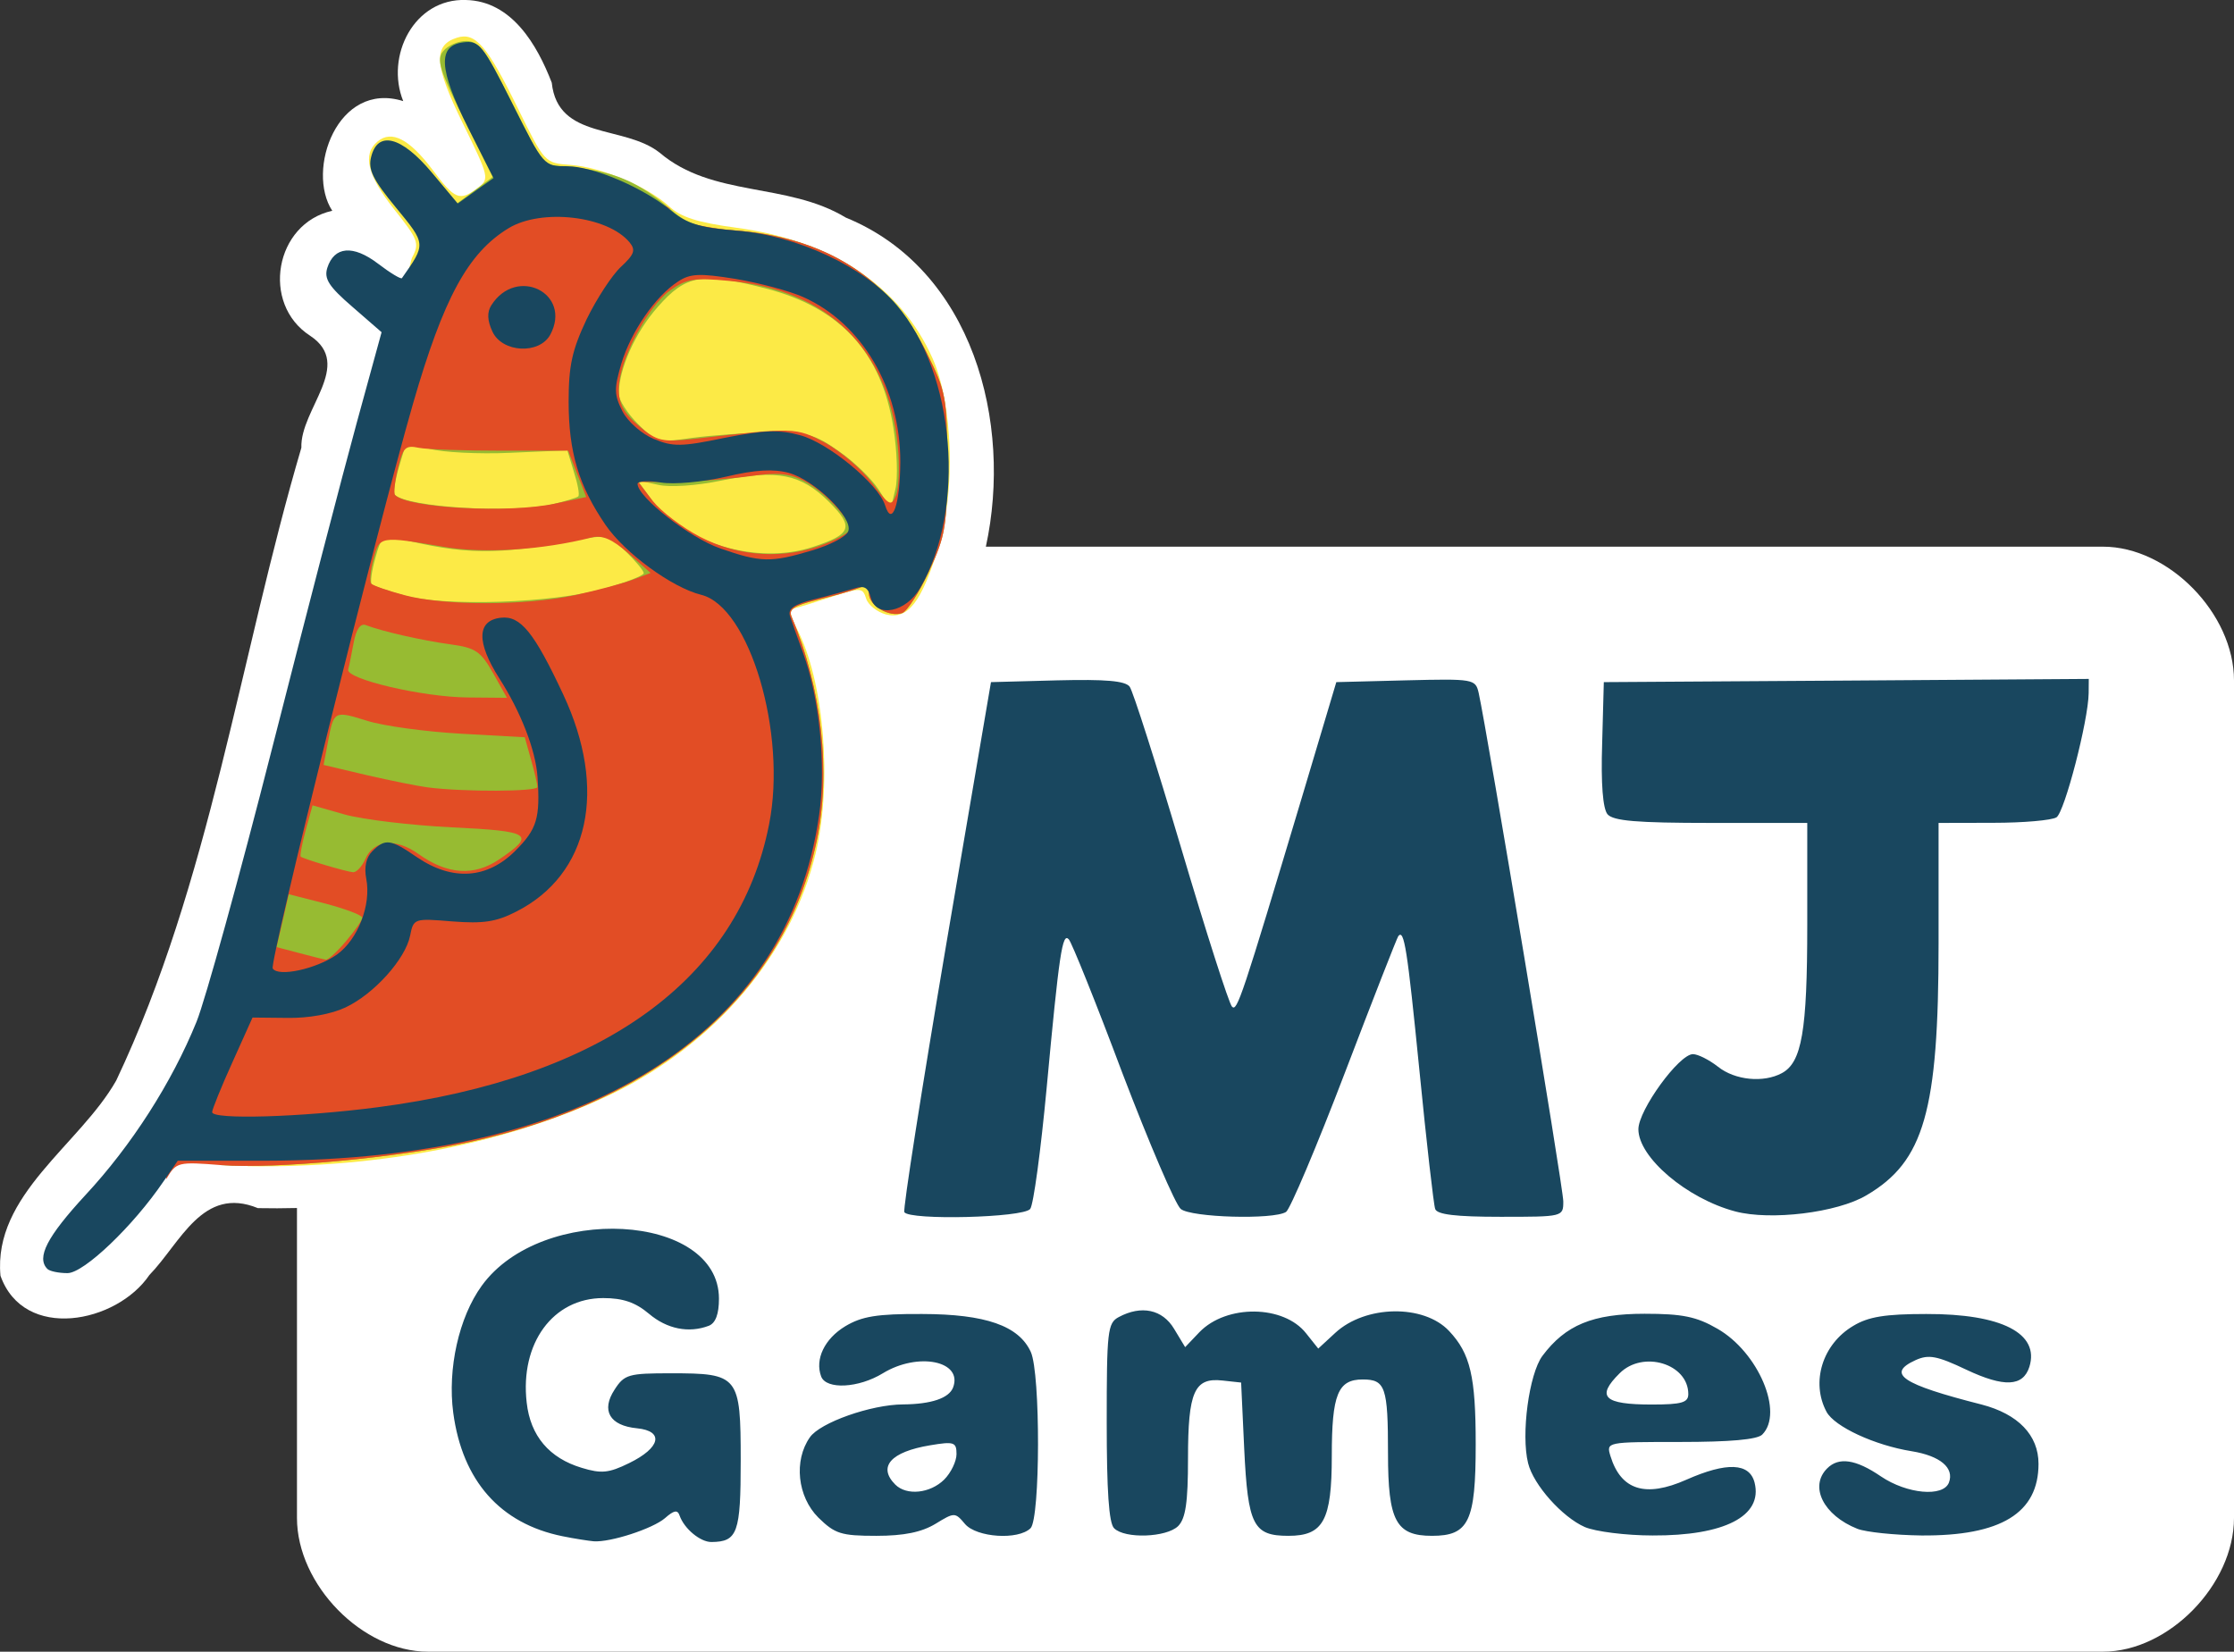 <?xml version="1.0" encoding="UTF-8"?>

<svg version="1.2" baseProfile="tiny" width="187.99mm" height="139.01mm" viewBox="1201 -1101 18799 13901" preserveAspectRatio="xMidYMid" fill-rule="evenodd" stroke-width="28.222" stroke-linejoin="round" xmlns="http://www.w3.org/2000/svg" xmlns:xlink="http://www.w3.org/1999/xlink" xml:space="preserve">
 <rect x="1201" y="-1101" width="18799" height="13901" fill="#333333" stroke="none"/>
 <g visibility="visible" id="Slide_1">
  <g>
   <path fill="rgb(255,255,255)" stroke="none" d="M 5121,-1101 C 5507,-1093 5721,-724 5844,-405 5895,80 6451,-53 6752,184 7198,563 7823,431 8318,730 9388,1168 9724,2455 9497,3500 L 18898,3500 C 19449,3500 20000,4063 20000,4626 L 20000,11674 C 20000,12237 19449,12800 18898,12800 L 4802,12800 C 4251,12800 3700,12237 3700,11674 L 3700,9066 C 3589,9069 3479,9069 3371,9067 2905,8876 2721,9359 2458,9630 2183,10036 1402,10191 1205,9636 1142,8954 1872,8535 2179,7993 2970,6323 3216,4438 3737,2667 3726,2343 4181,1970 3811,1725 3394,1456 3514,779 3997,673 3775,334 4039,-424 4594,-250 4442,-629 4685,-1116 5121,-1101 Z"/>
   <rect fill="none" stroke="none" x="1201" y="-1102" width="18800" height="13903"/>
  </g>
  <g>
   <path fill="rgb(252,234,70)" stroke="none" d="M 4670,1065 L 4670,1065 C 4732,947 4720,914 4519,662 L 4519,662 C 4293,377 4248,197 4379,89 L 4379,89 C 4497,-8 4645,69 4838,324 L 4838,324 C 5029,580 5068,595 5221,481 L 5221,481 C 5321,404 5318,391 5096,-62 L 5096,-62 C 4854,-553 4844,-720 5047,-784 L 5047,-784 C 5201,-832 5301,-717 5558,-191 L 5558,-191 C 5785,271 5785,271 6002,287 L 6002,287 C 6261,305 6648,468 6830,634 L 6830,634 C 6928,726 7070,772 7400,816 L 7400,816 C 8203,925 8780,1310 9049,1916 L 9049,1916 C 9219,2299 9243,3026 9099,3500 L 9099,3500 C 8957,3967 8842,4115 8658,4071 L 8658,4071 C 8582,4050 8507,3991 8490,3938 L 8490,3938 C 8460,3844 8445,3843 8209,3919 L 8209,3919 C 8072,3964 7930,4008 7893,4017 L 7893,4017 C 7840,4030 7843,4067 7907,4191 L 7907,4191 C 8135,4629 8206,5481 8066,6075 L 8066,6075 C 7865,6928 7224,7684 6348,8107 L 6348,8107 C 5494,8516 4413,8732 3285,8714 3285,8714 4585,1221 4670,1065 Z"/>
   <rect fill="none" stroke="none" x="3284" y="-794" width="5910" height="9511"/>
  </g>
  <g>
   <path fill="rgb(151,187,50)" stroke="none" d="M 4900,1000 L 5051,608 5199,499 5347,388 5104,-100 5104,-100 C 4899,-514 4872,-601 4931,-671 L 4931,-671 C 4969,-718 5056,-756 5125,-756 L 5125,-756 C 5229,-756 5290,-673 5509,-237 L 5770,282 6056,312 6056,312 C 6376,345 6587,439 6842,659 L 6842,659 C 6984,785 7074,814 7381,838 L 7381,838 C 8147,894 8691,1240 8998,1866 L 8998,1866 C 9163,2198 9171,2248 9171,2797 L 9171,2797 C 9171,3324 9157,3408 9021,3702 L 9021,3702 C 8939,3881 8836,4042 8794,4058 L 8794,4058 C 8688,4098 8513,3997 8513,3895 L 8513,3895 C 8513,3838 8485,3824 8421,3850 L 8421,3850 C 8371,3871 8217,3914 8079,3947 L 8079,3947 C 7886,3994 7835,4026 7861,4087 L 7861,4087 C 8117,4694 8196,5397 8072,5982 L 8072,5982 C 7802,7255 6760,8160 5154,8510 L 5154,8510 C 4537,8644 3519,8739 3062,8705 L 3062,8705 C 2699,8676 4728,780 4900,1000 Z M 6289,3852 L 6289,3852 C 6471,3800 6618,3743 6618,3723 L 6618,3723 C 6618,3702 6549,3621 6467,3540 L 6467,3540 C 6320,3400 6302,3397 6031,3448 L 6031,3448 C 5386,3571 5103,3568 4555,3430 L 4555,3430 C 4427,3397 4410,3411 4360,3593 L 4360,3593 C 4329,3702 4315,3804 4329,3816 L 4329,3816 C 4342,3830 4466,3872 4604,3911 L 4604,3911 C 4942,4006 5862,3975 6289,3852 Z M 8045,3501 L 8045,3501 C 8368,3395 8389,3334 8177,3123 L 8177,3123 C 7942,2889 7744,2848 7274,2943 L 7274,2943 C 7062,2987 6836,3003 6738,2979 L 6566,2942 6672,3090 6672,3090 C 6944,3470 7572,3659 8045,3501 Z M 5846,3144 L 5846,3144 C 5957,3118 6056,3088 6067,3077 L 6067,3077 C 6080,3065 6063,2973 6031,2873 L 5975,2689 5494,2710 5494,2710 C 5227,2722 4922,2706 4816,2676 L 4620,2623 4558,2830 4558,2830 C 4525,2943 4509,3048 4523,3063 L 4523,3063 C 4629,3169 5508,3222 5846,3144 Z M 8719,2499 L 8719,2499 C 8618,1864 8274,1489 7646,1327 L 7646,1327 C 7110,1188 6975,1210 6738,1480 L 6738,1480 C 6546,1696 6408,2005 6408,2217 L 6408,2217 C 6408,2265 6481,2379 6570,2468 L 6570,2468 C 6724,2622 6741,2626 7029,2584 L 7029,2584 C 7194,2562 7487,2541 7681,2540 L 7681,2540 C 7989,2535 8058,2554 8259,2696 L 8259,2696 C 8386,2783 8535,2928 8593,3017 L 8697,3179 8736,3015 8736,3015 C 8758,2925 8750,2692 8719,2499 Z"/>
   <rect fill="none" stroke="none" x="3018" y="-756" width="6154" height="9469"/>
  </g>
  <g>
   <path fill="rgb(226,77,37)" stroke="none" d="M 5000,800 C 5000,800 6587,439 6842,659 L 6600,600 C 6742,726 7074,814 7381,838 L 7381,838 C 8147,894 8691,1240 8998,1866 L 8998,1866 C 9163,2198 9171,2248 9171,2797 L 9171,2797 C 9171,3324 9157,3408 9021,3702 L 9021,3702 C 8939,3881 8836,4042 8794,4058 L 8794,4058 C 8688,4098 8513,3997 8513,3895 L 8513,3895 C 8513,3838 8485,3824 8421,3850 L 8421,3850 C 8371,3871 8217,3914 8079,3947 L 8079,3947 C 7886,3994 7835,4026 7861,4087 L 7861,4087 C 8117,4694 8196,5397 8072,5982 L 8072,5982 C 7802,7255 6760,8160 5154,8510 L 5154,8510 C 4537,8644 3519,8739 3062,8705 L 3062,8705 C 2699,8676 2685,8680 2604,8816 L 2604,8816 C 2468,9045 5000,800 5000,800 Z M 4113,6820 L 4113,6820 C 4188,6732 4250,6641 4250,6623 L 4250,6623 C 4250,6602 4110,6549 3940,6504 L 3631,6425 3580,6648 3528,6870 3718,6920 3718,6920 C 3823,6948 3923,6973 3943,6976 L 3943,6976 C 3962,6979 4038,6909 4113,6820 Z M 4276,6127 L 4276,6127 C 4346,5968 4532,5950 4723,6087 L 4723,6087 C 4967,6261 5192,6275 5403,6131 L 5403,6131 C 5712,5921 5673,5894 5001,5862 L 5001,5862 C 4660,5845 4258,5797 4105,5755 L 3831,5677 3773,5887 3773,5887 C 3742,6003 3723,6103 3732,6109 L 3732,6109 C 3759,6130 4113,6235 4172,6240 L 4172,6240 C 4200,6242 4248,6192 4276,6127 Z M 5723,5523 L 5723,5523 C 5723,5501 5700,5398 5670,5294 L 5617,5104 5078,5074 5078,5074 C 4782,5057 4426,5009 4289,4965 L 4289,4965 C 4011,4879 4010,4879 3960,5147 L 3924,5337 4284,5422 4284,5422 C 4483,5468 4716,5515 4801,5526 L 4801,5526 C 5106,5565 5723,5562 5723,5523 Z M 5351,4565 L 5351,4565 C 5246,4381 5204,4351 4992,4322 L 4992,4322 C 4754,4290 4413,4212 4279,4160 L 4279,4160 C 4234,4143 4198,4195 4177,4308 L 4177,4308 C 4159,4404 4139,4506 4131,4534 L 4131,4534 C 4111,4614 4757,4766 5135,4769 L 5467,4772 5351,4565 Z M 6039,3908 L 6039,3908 C 6228,3867 6448,3808 6529,3777 L 6676,3721 6489,3556 6489,3556 C 6351,3436 6270,3400 6178,3423 L 6178,3423 C 5765,3528 5273,3559 4944,3503 L 4944,3503 C 4395,3409 4395,3409 4343,3607 L 4343,3607 C 4317,3704 4310,3796 4325,3811 L 4325,3811 C 4340,3828 4466,3871 4604,3908 L 4604,3908 C 4939,3998 5617,3998 6039,3908 Z M 8143,3476 L 8143,3476 C 8260,3431 8355,3375 8355,3353 L 8355,3353 C 8355,3269 8128,3029 7973,2950 L 7973,2950 C 7846,2883 7745,2873 7517,2906 L 7517,2906 C 7355,2929 7078,2950 6898,2953 L 6573,2956 6694,3115 6694,3115 C 6761,3200 6940,3338 7092,3417 L 7092,3417 C 7416,3587 7812,3610 8143,3476 Z M 5874,3137 L 6134,3082 6058,2887 5982,2692 5418,2692 5418,2692 C 5109,2692 4797,2682 4726,2668 L 4726,2668 C 4613,2644 4592,2664 4550,2840 L 4550,2840 C 4523,2951 4512,3052 4526,3066 L 4526,3066 C 4635,3176 5488,3221 5874,3137 Z M 8756,2651 L 8756,2651 C 8674,1832 8172,1341 7336,1263 L 7336,1263 C 7043,1235 6975,1246 6839,1344 L 6839,1344 C 6648,1481 6408,1939 6408,2171 L 6408,2171 C 6408,2298 6451,2378 6577,2484 L 6577,2484 C 6730,2612 6772,2622 7037,2593 L 7037,2593 C 7889,2495 7897,2495 8146,2626 L 8146,2626 C 8274,2697 8453,2848 8540,2964 L 8540,2964 C 8686,3158 8700,3166 8742,3065 L 8742,3065 C 8766,3006 8772,2819 8756,2651 Z"/>
   <rect fill="none" stroke="none" x="2598" y="587" width="6574" height="8235"/>
  </g>
  <g>
   <path fill="rgb(25,71,95)" stroke="none" d="M 5933,11828 L 5933,11828 C 5411,11722 5092,11363 5015,10789 L 5015,10789 C 4966,10420 5062,9986 5255,9720 L 5255,9720 C 5759,9024 7251,9107 7251,9829 L 7251,9829 C 7251,9958 7223,10034 7166,10057 L 7166,10057 C 6998,10121 6814,10085 6662,9956 L 6662,9956 C 6548,9860 6443,9824 6277,9824 L 6277,9824 C 5854,9824 5576,10205 5633,10703 L 5633,10703 C 5664,10984 5823,11171 6097,11253 L 6097,11253 C 6261,11303 6324,11297 6495,11213 L 6495,11213 C 6760,11084 6791,10943 6562,10920 L 6562,10920 C 6331,10898 6257,10770 6373,10594 L 6373,10594 C 6455,10466 6492,10457 6847,10457 L 6847,10457 C 7417,10457 7434,10477 7434,11191 L 7434,11191 C 7434,11800 7408,11875 7188,11877 L 7188,11877 C 7095,11878 6959,11766 6920,11655 L 6920,11655 C 6903,11604 6873,11609 6797,11676 L 6797,11676 C 6694,11765 6337,11881 6197,11871 L 6197,11871 C 6154,11867 6035,11849 5933,11828 Z M 8087,11671 L 8087,11671 C 7911,11495 7879,11191 8016,10996 L 8016,10996 C 8101,10872 8532,10720 8800,10719 L 8800,10719 C 9037,10717 9186,10667 9221,10577 L 9221,10577 C 9306,10353 8926,10276 8630,10457 L 8630,10457 C 8426,10582 8154,10596 8111,10484 L 8111,10484 C 8057,10339 8139,10167 8314,10061 L 8314,10061 C 8453,9978 8580,9956 8961,9958 L 8961,9958 C 9495,9959 9774,10057 9875,10277 L 9875,10277 C 9958,10459 9955,11679 9873,11761 L 9873,11761 C 9769,11863 9420,11839 9322,11726 L 9322,11726 C 9238,11626 9233,11626 9073,11724 L 9073,11724 C 8957,11794 8809,11825 8576,11825 L 8576,11825 C 8277,11825 8227,11808 8087,11671 Z M 9146,11352 L 9146,11352 C 9204,11294 9250,11197 9250,11137 L 9250,11137 C 9250,11037 9230,11029 9028,11063 L 9028,11063 C 8696,11118 8585,11244 8735,11394 L 8735,11394 C 8831,11489 9028,11468 9146,11352 Z M 10576,11761 L 10576,11761 C 10532,11718 10514,11444 10514,10869 L 10514,10869 C 10514,10103 10521,10034 10615,9984 L 10615,9984 C 10805,9882 10983,9919 11081,10083 L 11174,10237 11294,10111 11294,10111 C 11522,9875 12004,9881 12192,10121 L 12294,10249 12437,10117 12437,10117 C 12691,9882 13182,9874 13395,10101 L 13395,10101 C 13574,10291 13619,10484 13619,11054 L 13619,11054 C 13619,11705 13561,11825 13251,11825 L 13251,11825 C 12948,11825 12881,11699 12881,11133 L 12881,11133 C 12881,10572 12859,10509 12668,10509 L 12668,10509 C 12459,10509 12408,10635 12408,11152 L 12408,11152 C 12408,11696 12337,11825 12043,11825 L 12043,11825 C 11747,11825 11702,11737 11671,11093 L 11645,10535 11489,10518 11489,10518 C 11251,10491 11198,10611 11198,11174 L 11198,11174 C 11198,11545 11178,11679 11115,11743 L 11115,11743 C 11017,11839 10666,11852 10576,11761 Z M 14537,11751 L 14537,11751 C 14348,11668 14105,11397 14060,11214 L 14060,11214 C 13999,10971 14068,10463 14180,10311 L 14180,10311 C 14375,10050 14604,9956 15040,9956 L 15040,9956 C 15358,9956 15477,9980 15653,10082 L 15653,10082 C 15997,10279 16214,10789 16030,10973 L 16030,10973 C 15988,11015 15757,11035 15341,11035 L 15341,11035 C 14717,11035 14717,11035 14753,11154 L 14753,11154 C 14841,11440 15046,11506 15391,11353 L 15391,11353 C 15732,11202 15924,11210 15966,11378 L 15966,11378 C 16036,11659 15712,11825 15107,11822 L 15107,11822 C 14883,11822 14625,11789 14537,11751 Z M 15408,10632 L 15408,10632 C 15408,10376 15026,10261 14830,10457 L 14830,10457 C 14630,10655 14696,10720 15101,10720 L 15101,10720 C 15354,10720 15408,10703 15408,10632 Z M 16831,11766 L 16831,11766 C 16544,11652 16424,11409 16577,11257 L 16577,11257 C 16674,11160 16817,11180 17029,11325 L 17029,11325 C 17248,11473 17553,11501 17601,11377 L 17601,11377 C 17648,11253 17528,11152 17288,11113 L 17288,11113 C 16976,11063 16638,10906 16571,10781 L 16571,10781 C 16438,10532 16536,10212 16796,10058 L 16796,10058 C 16923,9981 17065,9958 17410,9958 L 17410,9958 C 18045,9956 18366,10121 18278,10403 L 18278,10403 C 18225,10569 18066,10577 17748,10427 L 17748,10427 C 17500,10309 17430,10297 17321,10346 L 17321,10346 C 17071,10460 17203,10549 17876,10720 L 17876,10720 C 18184,10800 18355,10978 18355,11219 L 18355,11219 C 18355,11634 18038,11827 17369,11822 L 17369,11822 C 17145,11819 16903,11794 16831,11766 Z M 1600,9579 L 1600,9579 C 1505,9484 1597,9307 1920,8957 L 1920,8957 C 2306,8542 2646,8013 2855,7498 L 2855,7498 C 2928,7318 3215,6281 3491,5196 L 3491,5196 C 3768,4109 4088,2876 4203,2457 L 4412,1695 4166,1481 4166,1481 C 3968,1310 3927,1246 3955,1154 L 3955,1154 C 4013,972 4172,958 4382,1118 L 4382,1118 C 4484,1196 4574,1250 4583,1240 L 4583,1240 C 4787,950 4787,955 4532,645 L 4532,645 C 4339,411 4297,326 4324,220 L 4324,220 C 4379,-4 4578,45 4833,349 L 5053,612 5204,504 5354,398 5140,-26 5140,-26 C 4892,-520 4881,-720 5103,-745 L 5103,-745 C 5235,-760 5265,-723 5511,-232 L 5511,-232 C 5777,298 5777,298 5974,298 L 5974,298 C 6197,299 6621,481 6855,677 L 6855,677 C 6981,781 7093,816 7406,841 L 7406,841 C 7908,881 8473,1145 8747,1467 L 8747,1467 C 9239,2042 9333,3180 8943,3849 L 8943,3849 C 8825,4053 8574,4103 8529,3930 L 8529,3930 C 8506,3843 8474,3824 8389,3852 L 8389,3852 C 8326,3871 8175,3913 8048,3944 L 8048,3944 C 7880,3987 7829,4023 7849,4085 L 7849,4085 C 7863,4129 7913,4269 7959,4395 L 7959,4395 C 8097,4773 8154,5339 8094,5758 L 8094,5758 C 7832,7606 6137,8665 3433,8668 L 2697,8668 2577,8842 2577,8842 C 2322,9218 1907,9614 1769,9614 L 1769,9614 C 1695,9614 1619,9598 1600,9579 Z M 4378,8218 L 4378,8218 C 6274,7971 7417,7143 7673,5836 L 7673,5836 C 7825,5071 7508,4005 7101,3905 L 7101,3905 C 6856,3844 6462,3556 6298,3319 L 6298,3319 C 6072,2989 5986,2706 5986,2279 L 5986,2279 C 5986,1974 6016,1844 6137,1587 L 6137,1587 C 6221,1414 6351,1215 6426,1145 L 6426,1145 C 6539,1040 6552,1004 6499,939 L 6499,939 C 6314,715 5757,651 5480,820 L 5480,820 C 5139,1028 4934,1405 4676,2298 L 4676,2298 C 4373,3349 3466,7001 3496,7050 L 3496,7050 C 3542,7124 3863,7054 4036,6933 L 4036,6933 C 4214,6805 4326,6513 4283,6295 L 4283,6295 C 4264,6196 4282,6116 4334,6063 L 4334,6063 C 4444,5954 4486,5960 4712,6115 L 4712,6115 C 5009,6316 5301,6296 5537,6060 L 5537,6060 C 5720,5877 5748,5785 5724,5437 L 5724,5437 C 5709,5213 5583,4889 5402,4607 L 5402,4607 C 5209,4304 5213,4121 5416,4098 L 5416,4098 C 5581,4079 5696,4221 5941,4745 L 5941,4745 C 6314,5542 6161,6257 5548,6570 L 5548,6570 C 5377,6658 5269,6674 5008,6654 L 5008,6654 C 4685,6627 4681,6629 4652,6774 L 4652,6774 C 4613,6970 4349,7265 4108,7378 L 4108,7378 C 3990,7434 3798,7469 3620,7466 L 3326,7463 3156,7841 3156,7841 C 3062,8048 2986,8238 2986,8259 L 2986,8259 C 2986,8324 3734,8302 4378,8218 Z M 5344,1688 L 5344,1688 C 5301,1595 5299,1526 5335,1469 L 5335,1469 C 5547,1134 6017,1367 5832,1715 L 5832,1715 C 5740,1885 5425,1868 5344,1688 Z M 8033,3532 L 8033,3532 C 8185,3487 8323,3416 8339,3370 L 8339,3370 C 8382,3258 8058,2940 7839,2879 L 7839,2879 C 7709,2844 7559,2852 7310,2911 L 7310,2911 C 7115,2956 6873,2978 6763,2960 L 6763,2960 C 6655,2943 6566,2948 6566,2971 L 6566,2971 C 6566,3082 7006,3426 7260,3514 L 7260,3514 C 7604,3634 7687,3635 8033,3532 Z M 8777,2788 L 8777,2788 C 8778,2170 8456,1621 7960,1399 L 7960,1399 C 7843,1347 7586,1279 7388,1246 L 7388,1246 C 7085,1197 7007,1202 6906,1269 L 6906,1269 C 6716,1392 6511,1690 6430,1958 L 6430,1958 C 6367,2171 6369,2221 6439,2361 L 6439,2361 C 6483,2447 6601,2551 6702,2593 L 6702,2593 C 6863,2660 6934,2660 7299,2584 L 7299,2584 C 7629,2519 7758,2513 7934,2562 L 7934,2562 C 8170,2625 8593,2973 8649,3152 L 8649,3152 C 8708,3339 8775,3146 8777,2788 Z M 8811,9101 L 8811,9101 C 8798,9079 8957,8067 9163,6850 L 9540,4640 10099,4625 10099,4625 C 10504,4615 10669,4629 10707,4678 L 10707,4678 C 10735,4716 10930,5327 11140,6035 L 11140,6035 C 11350,6744 11543,7346 11568,7371 L 11568,7371 C 11611,7417 11650,7300 12163,5588 L 12446,4640 13031,4625 13031,4625 C 13603,4611 13617,4614 13644,4731 L 13644,4731 C 13715,5051 14356,8895 14356,9010 L 14356,9010 C 14356,9140 14354,9140 13828,9140 L 13828,9140 C 13452,9140 13293,9121 13278,9074 L 13278,9074 C 13265,9039 13205,8512 13145,7905 L 13145,7905 C 13043,6881 13017,6718 12968,6777 L 12968,6777 C 12958,6788 12755,7307 12518,7928 L 12518,7928 C 12280,8551 12057,9077 12023,9099 L 12023,9099 C 11918,9166 11224,9146 11137,9074 L 11137,9074 C 11093,9039 10872,8523 10646,7931 L 10646,7931 C 10423,7336 10219,6830 10195,6805 L 10195,6805 C 10141,6744 10114,6919 10008,8061 L 10008,8061 C 9959,8582 9898,9039 9870,9074 L 9870,9074 C 9811,9148 8855,9171 8811,9101 Z M 15804,9095 L 15804,9095 C 15396,8987 14988,8640 14988,8403 L 14988,8403 C 14988,8242 15330,7771 15447,7771 L 15447,7771 C 15489,7771 15584,7819 15658,7877 L 15658,7877 C 15801,7991 16041,8014 16195,7931 L 16195,7931 C 16363,7841 16409,7578 16409,6685 L 16409,5825 15600,5825 15600,5825 C 14970,5825 14777,5808 14728,5752 L 14728,5752 C 14689,5704 14672,5496 14683,5160 L 14697,4640 16737,4627 18778,4613 18777,4733 18777,4733 C 18774,4965 18574,5735 18506,5778 L 18506,5778 C 18466,5803 18228,5824 17975,5824 L 17514,5825 17514,6839 17514,6839 C 17514,8252 17392,8675 16907,8959 L 16907,8959 C 16660,9106 16100,9173 15804,9095 Z"/>
   <rect fill="none" stroke="none" x="1564" y="-748" width="17216" height="12627"/>
  </g>
 </g>
</svg>